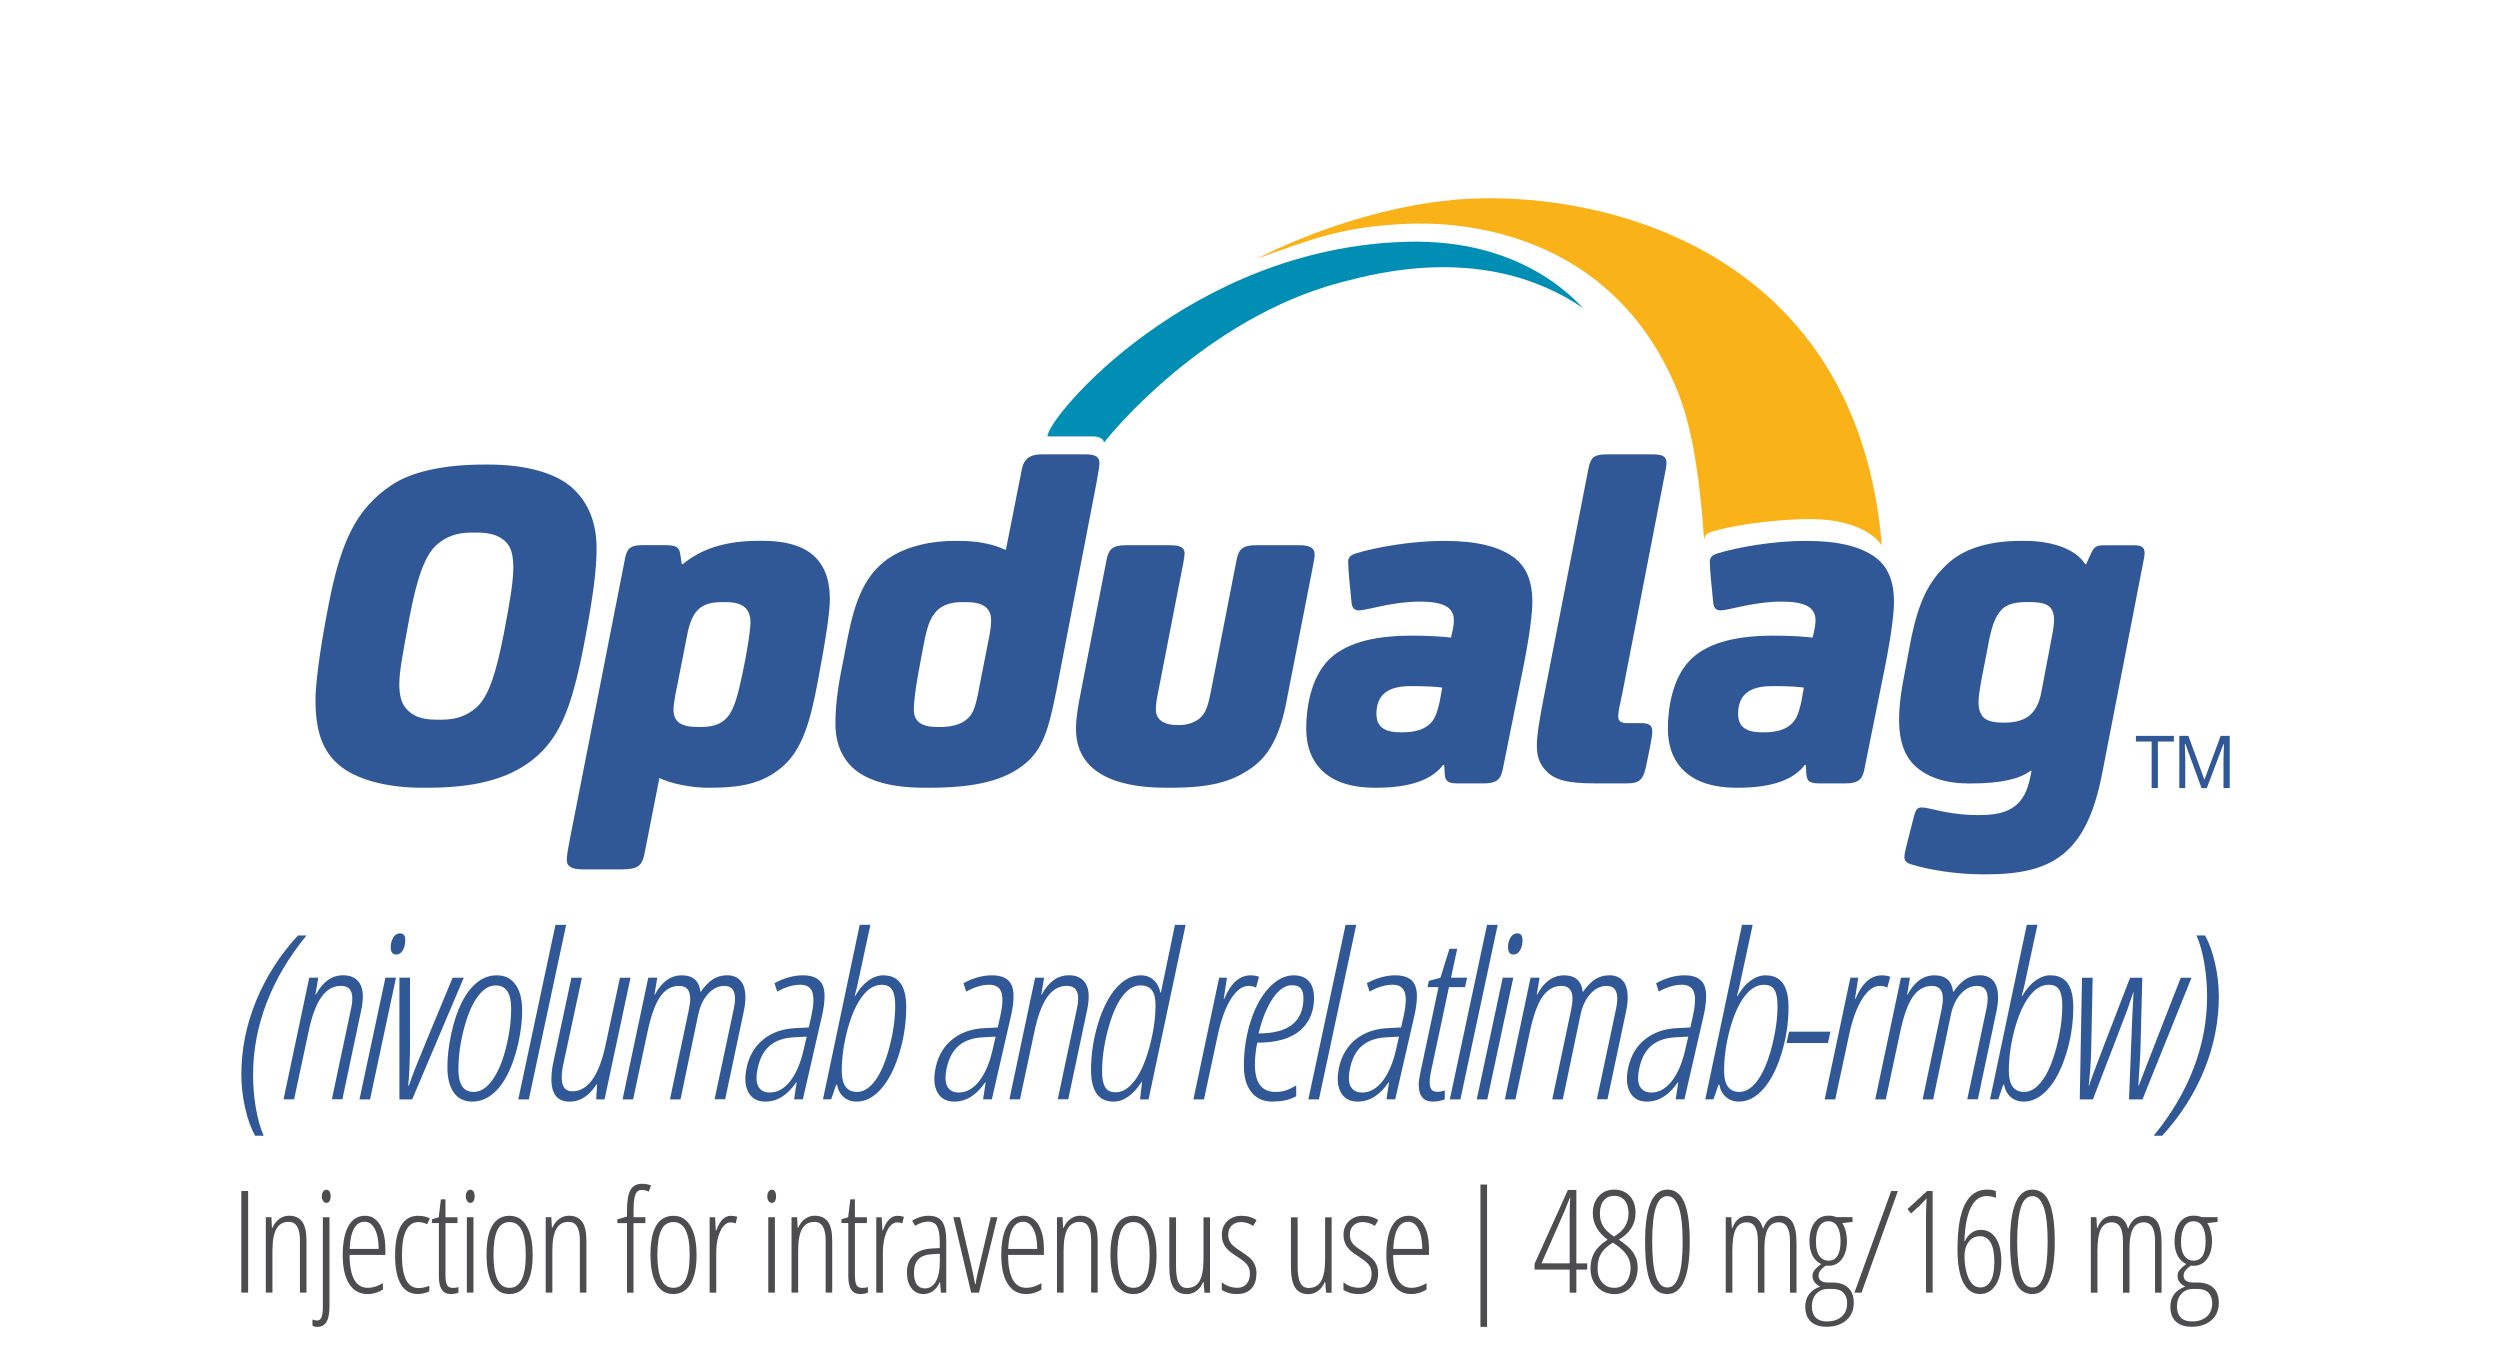 <svg width="174" height="94" viewBox="0 0 174 94" fill="none" xmlns="http://www.w3.org/2000/svg">
<g clip-path="url(#clip0_1111_210)">
<path d="M150.189 54.851H149.755V51.611H148.66V51.218H151.301V51.611H150.189V54.851ZM153.227 54.851L152.104 51.78H152.064L152.094 52.794V54.851H151.681V51.215H152.311L153.427 54.269L154.559 51.215H155.189V54.851H154.756V52.845L154.786 51.803H154.745L153.593 54.854H153.223H153.227V54.851Z" fill="#315896"/>
<path d="M36.674 53.17C35.047 54.286 32.877 54.827 29.721 54.827H29.348C26.772 54.827 24.67 54.184 23.585 53.237C22.399 52.223 21.958 50.802 21.958 48.705C21.958 47.758 22.195 45.526 22.873 42.077C23.721 37.714 24.772 35.444 27.213 33.787C28.603 32.84 30.84 32.333 33.725 32.333H33.996C36.573 32.333 38.641 32.907 39.793 33.922C40.946 34.937 41.522 36.391 41.522 38.15C41.522 39.672 41.285 41.532 40.641 44.884C39.759 49.45 38.878 51.651 36.674 53.173V53.17ZM35.725 39.503C35.725 38.792 35.623 38.217 35.318 37.845C34.878 37.304 34.2 37.068 33.217 37.068H32.81C31.793 37.068 31.081 37.338 30.437 37.879C29.521 38.657 28.979 40.45 28.504 42.952C28.03 45.489 27.792 46.74 27.792 47.62C27.792 48.364 27.928 48.905 28.233 49.277C28.674 49.818 29.318 50.089 30.335 50.089H30.742C31.759 50.089 32.471 49.818 33.115 49.277C34.064 48.465 34.539 46.707 35.047 44.204C35.556 41.566 35.725 40.382 35.725 39.503Z" fill="#315896"/>
<path d="M52.876 37.642H53.113C56.13 37.642 57.758 38.894 57.758 41.701C57.758 42.513 57.554 44.069 56.91 47.484C56.402 50.156 55.859 52.219 54.368 53.44C53.012 54.556 51.52 54.827 49.384 54.827H49.215C48.096 54.827 46.638 54.523 45.892 54.151L44.875 59.325C44.706 60.306 44.367 60.509 43.214 60.509H40.57C39.79 60.509 39.451 60.306 39.451 59.866C39.451 59.663 39.451 59.494 39.655 58.446L43.519 38.789C43.655 38.146 43.926 37.943 44.706 37.943H46.333C47.045 37.943 47.282 38.079 47.35 38.586L47.452 39.263H47.52C48.808 38.214 50.435 37.639 52.876 37.639V37.642ZM47.147 47.657C46.977 48.469 46.876 49.044 46.876 49.382C46.876 50.261 47.418 50.599 48.604 50.599H48.774C50.808 50.599 51.113 49.45 51.656 46.98C51.995 45.391 52.232 43.869 52.232 43.328C52.232 42.347 51.689 41.907 50.503 41.907H50.266C48.842 41.907 48.164 42.415 47.825 44.207L47.147 47.657Z" fill="#315896"/>
<path d="M70.013 38.251L71.132 32.603C71.268 31.96 71.674 31.622 72.488 31.622H75.573C76.285 31.622 76.522 31.825 76.522 32.231C76.522 32.434 76.454 32.84 76.319 33.584L73.539 47.995C72.963 50.938 72.522 52.257 71.2 53.271C69.945 54.218 68.183 54.827 64.653 54.827H64.348C61.569 54.827 60.179 54.151 59.433 53.508C58.653 52.832 58.145 51.783 58.145 50.396C58.145 49.754 58.178 48.705 58.483 47.048L58.992 44.41C59.501 41.772 60.179 40.284 61.365 39.235C62.416 38.288 64.247 37.646 66.45 37.646H66.755C68.078 37.646 69.162 37.883 69.942 38.255H70.013V38.251ZM68.861 44.241C69.064 43.159 68.996 42.719 68.759 42.415C68.454 42.042 67.979 41.907 67.2 41.907H66.928C66.216 41.907 65.606 42.11 65.233 42.482C64.725 42.989 64.521 43.632 64.284 44.883L63.911 46.879C63.742 47.826 63.606 48.739 63.606 49.416C63.606 50.194 64.115 50.599 65.233 50.599H65.437C66.081 50.599 66.759 50.464 67.166 50.16C67.572 49.855 67.81 49.551 68.047 48.401L68.861 44.241Z" fill="#315896"/>
<path d="M89.536 48.841C89.096 51.107 88.384 52.527 87.163 53.407C85.807 54.387 84.316 54.827 81.498 54.827H81.126C77.227 54.827 74.888 53.508 74.888 50.735C74.888 50.024 75.023 49.179 75.227 48.164L77.023 38.928C77.159 38.251 77.43 37.947 78.346 37.947H81.431C82.21 37.947 82.448 38.15 82.448 38.522C82.448 38.758 82.312 39.469 82.109 40.45L80.549 48.469C80.481 48.807 80.448 49.111 80.448 49.382C80.448 50.058 80.956 50.464 81.939 50.464H82.075C82.651 50.464 83.092 50.295 83.465 50.024C83.838 49.72 84.041 49.314 84.244 48.3L86.075 38.928C86.211 38.251 86.482 37.947 87.397 37.947H90.482C91.228 37.947 91.499 38.184 91.499 38.589C91.499 38.792 91.431 39.164 91.296 39.841L89.533 48.841H89.536Z" fill="#315896"/>
<path d="M100.445 53.237C99.699 54.218 98.275 54.827 95.763 54.827H95.662C92.543 54.827 90.912 53.271 90.912 50.701C90.912 49.145 91.285 47.184 92.404 46C93.489 44.85 95.387 44.241 98.238 44.241H98.442C99.323 44.241 100.509 44.309 100.984 44.376C101.12 43.869 101.188 43.429 101.188 43.226V43.159C101.188 42.279 100.476 41.873 98.848 41.873H98.747C97.899 41.873 96.713 42.043 95.865 42.246C95.526 42.313 94.848 42.482 94.577 42.482C94.272 42.482 94.102 42.313 94.068 41.941L93.899 40.216C93.865 39.777 93.831 39.371 93.831 39.134C93.831 38.83 93.933 38.66 94.34 38.525C95.729 38.086 98.306 37.646 100.445 37.646H100.547C102.818 37.646 104.347 38.052 105.364 38.796C106.178 39.405 106.652 40.352 106.652 41.907C106.652 42.55 106.517 43.937 106.042 46.338L104.584 53.579C104.449 54.255 104.144 54.526 103.262 54.526H101.499C100.787 54.526 100.584 54.391 100.55 53.85L100.516 53.241H100.445V53.237ZM100.377 47.856C99.903 47.789 99.157 47.755 98.513 47.755H98.14C96.513 47.755 95.801 48.431 95.801 49.683C95.801 50.495 96.241 50.968 97.462 50.968H97.631C98.411 50.968 99.021 50.799 99.428 50.461C99.835 50.123 100.004 49.717 100.208 48.803L100.377 47.856Z" fill="#315896"/>
<path d="M114.186 50.329C114.83 50.329 114.999 50.498 114.999 50.938C114.999 51.141 114.932 51.546 114.796 52.223L114.559 53.373C114.355 54.32 114.05 54.523 113.237 54.523H110.931C108.897 54.523 108.084 54.218 107.507 53.542C107.134 53.102 106.965 52.629 106.965 51.885C106.965 51.141 107.168 49.957 107.473 48.401L110.558 32.603C110.728 31.791 110.965 31.622 111.88 31.622H114.965C115.881 31.622 116.084 31.825 115.949 32.603L112.898 48.333C112.762 48.942 112.626 49.517 112.626 49.855C112.626 50.194 112.83 50.329 113.237 50.329H114.186Z" fill="#315896"/>
<path d="M125.617 53.237C124.871 54.218 123.447 54.827 120.935 54.827H120.834C117.715 54.827 116.084 53.271 116.084 50.701C116.084 49.145 116.457 47.184 117.576 46C118.66 44.85 120.559 44.241 123.41 44.241H123.613C124.495 44.241 125.681 44.309 126.156 44.376C126.292 43.869 126.359 43.429 126.359 43.226V43.159C126.359 42.279 125.647 41.873 124.02 41.873H123.919C123.071 41.873 121.884 42.043 121.037 42.246C120.698 42.313 120.02 42.482 119.749 42.482C119.444 42.482 119.274 42.313 119.24 41.941L119.071 40.216C119.037 39.777 119.003 39.371 119.003 39.134C119.003 38.83 119.105 38.66 119.511 38.525C120.901 38.086 123.478 37.646 125.617 37.646H125.719C127.99 37.646 129.519 38.052 130.533 38.796C131.346 39.405 131.821 40.352 131.821 41.907C131.821 42.55 131.685 43.937 131.211 46.338L129.753 53.579C129.617 54.255 129.312 54.526 128.431 54.526H126.668C125.956 54.526 125.753 54.391 125.719 53.85L125.685 53.241H125.617V53.237ZM125.549 47.856C125.075 47.789 124.329 47.755 123.685 47.755H123.312C121.684 47.755 120.973 48.431 120.973 49.683C120.973 50.495 121.413 50.968 122.634 50.968H122.803C123.583 50.968 124.193 50.799 124.6 50.461C125.007 50.123 125.176 49.717 125.38 48.803L125.549 47.856Z" fill="#315896"/>
<path d="M136.893 54.523C135.367 54.523 133.909 54.049 133.058 53.068C132.109 51.952 131.94 50.16 132.482 47.285L132.957 44.748C133.499 41.941 134.211 40.419 135.669 39.134C136.821 38.119 138.584 37.646 140.618 37.646H140.957C142.89 37.646 144.517 38.255 145.127 39.269H145.195L145.5 38.593C145.737 38.052 145.907 37.95 146.449 37.95H148.585C149.127 37.95 149.365 38.153 149.229 38.83L146.314 53.816C145.229 59.43 142.856 60.854 138.242 60.854H137.937C136.242 60.854 134.275 60.55 133.089 60.178C132.716 60.076 132.546 59.941 132.546 59.67C132.546 59.434 132.648 59.028 132.75 58.622L133.225 56.762C133.394 56.221 133.462 56.085 134.343 56.288C135.462 56.559 136.513 56.728 137.632 56.728H137.835C139.971 56.728 140.92 55.95 141.293 54.157L141.395 53.65H141.327C140.547 54.225 139.259 54.529 137.157 54.529H136.886L136.893 54.523ZM142.825 44.238C143.029 43.223 142.995 42.749 142.791 42.411C142.622 42.073 142.113 41.904 141.334 41.904H141.062C140.283 41.904 139.74 42.039 139.367 42.377C138.791 42.952 138.588 43.697 138.283 45.388L137.977 46.943C137.808 47.823 137.706 48.431 137.706 48.905C137.706 49.277 137.774 49.514 137.91 49.751C138.113 50.123 138.622 50.292 139.367 50.292H139.605C140.317 50.292 140.927 50.089 141.266 49.784C141.673 49.446 141.944 48.905 142.079 48.161L142.825 44.238Z" fill="#315896"/>
<path d="M118.61 37.626C118.63 37.321 118.712 37.152 119.118 37.017C120.508 36.577 122.966 36.236 125.224 36.137C129.492 35.948 130.774 37.636 130.977 37.981C129.306 17.593 111.958 13.379 102.368 13.829C95.401 14.157 88.98 17.221 87.485 18.002C91.282 16.663 93.371 15.757 98.032 15.574C100.524 15.476 111.28 15.496 116.301 26.177C117.376 28.463 118.145 31.152 118.613 37.626H118.61Z" fill="#FAB219"/>
<path d="M97.913 16.829C82.858 17.224 72.925 29.011 72.901 30.374H76.007C76.546 30.374 76.81 30.543 76.837 30.814C77.231 30.259 83.855 22.152 93.31 19.656C95.968 18.956 103.568 16.934 110.196 21.452C109.382 20.63 105.734 16.619 97.913 16.825V16.829Z" fill="#008EB4"/>
<path d="M16.795 74.809C16.795 73.06 17.134 71.352 17.815 69.681C18.497 68.011 19.47 66.485 20.738 65.109H21.331C20.107 66.604 19.178 68.166 18.554 69.803C17.927 71.44 17.615 73.108 17.615 74.809C17.615 75.57 17.676 76.327 17.802 77.085C17.927 77.843 18.11 78.495 18.351 79.046H17.758C17.47 78.543 17.239 77.9 17.063 77.119C16.887 76.337 16.798 75.57 16.798 74.809H16.795Z" fill="#315896"/>
<path d="M23.097 76.517L24.443 70.155C24.494 69.945 24.521 69.729 24.521 69.499C24.521 68.91 24.26 68.616 23.738 68.616C23.189 68.616 22.731 68.88 22.362 69.404C21.992 69.928 21.691 70.75 21.463 71.863L20.47 76.513H19.734L21.524 68.044H22.151L21.955 69.221H21.985C22.47 68.325 23.101 67.879 23.877 67.879C24.314 67.879 24.653 68.004 24.894 68.257C25.135 68.511 25.253 68.873 25.253 69.347C25.253 69.637 25.216 69.952 25.145 70.29L23.83 76.51H23.094V76.517H23.097Z" fill="#315896"/>
<path d="M25.755 76.517H25.02L26.826 68.048H27.562L25.755 76.517ZM27.196 65.934C27.196 65.67 27.257 65.44 27.376 65.247C27.494 65.055 27.65 64.96 27.837 64.96C28.081 64.96 28.206 65.112 28.206 65.413C28.206 65.714 28.149 65.954 28.033 66.147C27.918 66.34 27.769 66.435 27.579 66.435C27.325 66.435 27.196 66.269 27.196 65.934Z" fill="#315896"/>
<path d="M27.799 76.517V68.048H28.535V73.192C28.535 73.388 28.524 73.757 28.501 74.298C28.477 74.839 28.446 75.255 28.409 75.559H28.456C28.565 75.238 28.701 74.87 28.857 74.46C29.012 74.051 29.894 71.913 31.501 68.051H32.277L28.687 76.52H27.799V76.517Z" fill="#315896"/>
<path d="M32.868 76.672C32.308 76.672 31.881 76.463 31.586 76.047C31.288 75.631 31.139 75.039 31.139 74.274C31.139 73.51 31.234 72.742 31.42 71.893C31.607 71.044 31.854 70.327 32.156 69.736C32.457 69.144 32.813 68.687 33.22 68.366C33.627 68.044 34.081 67.882 34.583 67.882C35.136 67.882 35.566 68.095 35.878 68.525C36.19 68.954 36.343 69.56 36.343 70.341C36.343 71.065 36.248 71.839 36.058 72.671C35.868 73.5 35.617 74.213 35.312 74.809C35.003 75.404 34.644 75.864 34.234 76.185C33.82 76.507 33.369 76.669 32.874 76.669H32.868V76.672ZM31.905 74.423C31.905 75.475 32.257 75.999 32.962 75.999C33.427 75.999 33.854 75.735 34.244 75.208C34.634 74.68 34.956 73.936 35.203 72.972C35.451 72.008 35.576 71.082 35.576 70.185C35.576 69.12 35.214 68.586 34.488 68.586C34.051 68.586 33.641 68.839 33.258 69.35C32.874 69.861 32.552 70.605 32.295 71.582C32.037 72.56 31.908 73.507 31.908 74.423H31.905Z" fill="#315896"/>
<path d="M36.807 76.517H36.071L38.661 64.371H39.404L36.807 76.517Z" fill="#315896"/>
<path d="M40.502 68.048L39.235 73.939C39.14 74.345 39.096 74.697 39.096 74.995C39.096 75.634 39.34 75.955 39.831 75.955C40.919 75.955 41.696 74.87 42.154 72.702L43.147 68.051H43.883L42.076 76.52H41.496L41.557 75.465H41.526C41.001 76.27 40.377 76.676 39.658 76.676C38.804 76.676 38.377 76.162 38.377 75.13C38.377 74.721 38.428 74.288 38.533 73.835L39.77 68.051H40.506L40.502 68.048Z" fill="#315896"/>
<path d="M49.733 76.517L51.079 70.172C51.13 69.928 51.157 69.708 51.157 69.516C51.157 68.917 50.913 68.619 50.421 68.619C49.994 68.619 49.614 68.805 49.279 69.177C48.943 69.549 48.716 70.04 48.59 70.649L47.363 76.517H46.628L47.943 70.28C48.004 69.979 48.038 69.722 48.038 69.516C48.038 68.917 47.78 68.619 47.265 68.619C46.75 68.619 46.299 68.87 45.95 69.37C45.6 69.871 45.302 70.703 45.058 71.866L44.065 76.517H43.329L45.119 68.048H45.746L45.55 69.225H45.58C46.055 68.329 46.682 67.882 47.458 67.882C47.838 67.882 48.136 67.977 48.353 68.163C48.57 68.349 48.702 68.646 48.757 69.052C49.021 68.663 49.303 68.369 49.594 68.173C49.886 67.977 50.228 67.879 50.618 67.879C51.008 67.879 51.33 68.011 51.55 68.268C51.77 68.528 51.879 68.914 51.879 69.431C51.879 69.729 51.842 70.043 51.77 70.375L50.472 76.51H49.736V76.517H49.733Z" fill="#315896"/>
<path d="M61.5 67.885C62.547 67.885 63.073 68.623 63.073 70.094C63.073 71.193 62.91 72.272 62.581 73.338C62.253 74.403 61.829 75.225 61.31 75.803C60.791 76.385 60.225 76.672 59.615 76.672C59.259 76.672 58.961 76.564 58.717 76.351C58.473 76.138 58.317 75.85 58.256 75.492H58.201L57.849 76.513H57.279L59.835 64.368H60.578L59.646 68.701L59.483 69.333H59.513C59.785 68.859 60.093 68.498 60.435 68.251C60.778 68.004 61.134 67.879 61.5 67.879V67.885ZM61.358 68.542C60.866 68.542 60.415 68.812 60.005 69.357C59.595 69.901 59.256 70.666 58.988 71.65C58.724 72.637 58.588 73.601 58.588 74.548C58.588 75.495 58.94 75.999 59.646 75.999C60.103 75.999 60.53 75.729 60.924 75.191C61.317 74.653 61.646 73.872 61.91 72.854C62.175 71.836 62.307 70.875 62.307 69.976C62.307 69.502 62.239 69.144 62.1 68.903C61.961 68.66 61.717 68.542 61.361 68.542H61.358Z" fill="#315896"/>
<path d="M73.617 76.517L74.963 70.155C75.014 69.945 75.041 69.729 75.041 69.499C75.041 68.91 74.78 68.616 74.258 68.616C73.708 68.616 73.251 68.88 72.881 69.404C72.512 69.928 72.21 70.75 71.983 71.863L70.99 76.513H70.254L72.044 68.044H72.671L72.474 69.221H72.505C72.99 68.325 73.62 67.879 74.397 67.879C74.834 67.879 75.173 68.004 75.414 68.257C75.654 68.511 75.773 68.873 75.773 69.347C75.773 69.637 75.736 69.952 75.665 70.29L74.349 76.51H73.614V76.517H73.617Z" fill="#315896"/>
<path d="M77.502 76.672C76.458 76.672 75.936 75.938 75.936 74.47C75.936 73.381 76.098 72.306 76.424 71.24C76.749 70.175 77.173 69.347 77.692 68.761C78.21 68.176 78.776 67.882 79.393 67.882C79.753 67.882 80.055 67.99 80.295 68.21C80.539 68.43 80.692 68.714 80.753 69.069H80.8L81.777 64.371H82.519L79.939 76.517H79.346L79.488 75.299H79.458C78.865 76.216 78.21 76.672 77.502 76.672ZM77.651 76.023C78.119 76.023 78.559 75.756 78.966 75.221C79.373 74.687 79.719 73.909 80 72.881C80.282 71.853 80.424 70.868 80.424 69.928C80.424 69.485 80.339 69.15 80.173 68.924C80.007 68.697 79.739 68.585 79.366 68.585C78.909 68.585 78.481 68.849 78.092 69.377C77.702 69.904 77.373 70.679 77.105 71.7C76.837 72.722 76.705 73.679 76.705 74.579C76.705 75.052 76.773 75.411 76.912 75.657C77.051 75.901 77.295 76.023 77.651 76.023Z" fill="#315896"/>
<path d="M87.055 67.885C87.258 67.885 87.448 67.916 87.625 67.98L87.421 68.738C87.265 68.66 87.092 68.619 86.906 68.619C86.462 68.619 86.052 68.924 85.668 69.533C85.289 70.141 84.984 70.973 84.76 72.029L83.797 76.517H83.061L84.852 68.048H85.397L85.17 69.529H85.201C85.658 68.43 86.275 67.882 87.048 67.882H87.055V67.885Z" fill="#315896"/>
<path d="M88.561 76.672C87.934 76.672 87.449 76.456 87.1 76.019C86.751 75.583 86.574 74.978 86.574 74.197C86.574 73.084 86.734 72.039 87.049 71.065C87.364 70.087 87.791 69.316 88.33 68.741C88.869 68.17 89.439 67.882 90.032 67.882C90.486 67.882 90.836 68.014 91.083 68.278C91.331 68.542 91.456 68.937 91.456 69.468C91.456 70.108 91.3 70.669 90.992 71.146C90.68 71.623 90.239 71.981 89.663 72.215C89.086 72.448 88.398 72.566 87.601 72.566H87.507C87.398 73.08 87.344 73.598 87.344 74.119C87.344 75.374 87.825 75.999 88.785 75.999C89.029 75.999 89.259 75.965 89.476 75.898C89.693 75.83 89.937 75.715 90.215 75.553V76.3C89.778 76.544 89.225 76.669 88.564 76.669H88.561V76.672ZM89.907 68.572C89.442 68.572 89.001 68.88 88.585 69.492C88.168 70.108 87.839 70.919 87.598 71.927C89.68 71.927 90.72 71.102 90.72 69.455C90.72 69.177 90.663 68.964 90.544 68.805C90.425 68.65 90.215 68.572 89.907 68.572Z" fill="#315896"/>
<path d="M91.797 76.517H91.061L93.652 64.371H94.394L91.797 76.517Z" fill="#315896"/>
<path d="M100.557 75.891V76.517C100.265 76.621 99.991 76.672 99.737 76.672C99.075 76.672 98.743 76.28 98.743 75.495C98.743 75.299 98.777 75.039 98.845 74.714L100.12 68.704H99.353L99.448 68.268L100.255 68.048L100.882 66.035H101.421L100.991 68.048H102.11L101.967 68.704H100.848L99.614 74.504C99.54 74.836 99.506 75.113 99.506 75.333C99.506 75.566 99.55 75.735 99.635 75.837C99.719 75.938 99.859 75.989 100.045 75.989C100.208 75.989 100.377 75.959 100.56 75.894H100.557V75.891Z" fill="#315896"/>
<path d="M101.643 76.517H100.907L103.497 64.371H104.24L101.643 76.517Z" fill="#315896"/>
<path d="M103.517 76.517H102.781L104.588 68.048H105.324L103.517 76.517ZM104.958 65.934C104.958 65.67 105.019 65.44 105.137 65.247C105.256 65.055 105.412 64.96 105.598 64.96C105.843 64.96 105.968 65.112 105.968 65.413C105.968 65.714 105.91 65.954 105.795 66.147C105.68 66.34 105.531 66.435 105.341 66.435C105.087 66.435 104.958 66.269 104.958 65.934Z" fill="#315896"/>
<path d="M111.141 76.517L112.487 70.172C112.538 69.928 112.565 69.708 112.565 69.516C112.565 68.917 112.321 68.619 111.829 68.619C111.402 68.619 111.023 68.805 110.687 69.177C110.351 69.549 110.124 70.04 109.999 70.649L108.772 76.517H108.036L109.351 70.28C109.412 69.979 109.446 69.722 109.446 69.516C109.446 68.917 109.189 68.619 108.673 68.619C108.158 68.619 107.707 68.87 107.358 69.37C107.009 69.871 106.71 70.703 106.466 71.866L105.473 76.517H104.737L106.527 68.048H107.154L106.958 69.225H106.988C107.463 68.329 108.09 67.882 108.866 67.882C109.246 67.882 109.544 67.977 109.761 68.163C109.978 68.349 110.111 68.646 110.165 69.052C110.429 68.663 110.711 68.369 111.002 68.173C111.294 67.977 111.636 67.879 112.026 67.879C112.416 67.879 112.738 68.011 112.958 68.268C113.179 68.525 113.287 68.914 113.287 69.431C113.287 69.729 113.25 70.043 113.179 70.375L111.88 76.51H111.145V76.517H111.141Z" fill="#315896"/>
<path d="M122.908 67.885C123.956 67.885 124.481 68.623 124.481 70.094C124.481 71.193 124.318 72.272 123.99 73.338C123.661 74.403 123.237 75.225 122.718 75.803C122.2 76.385 121.634 76.672 121.023 76.672C120.667 76.672 120.369 76.564 120.125 76.351C119.881 76.138 119.725 75.85 119.664 75.492H119.61L119.257 76.513H118.688L121.244 64.368H121.986L121.054 68.701L120.891 69.333H120.922C121.193 68.859 121.501 68.498 121.844 68.251C122.186 68.004 122.542 67.879 122.908 67.879V67.885ZM122.766 68.542C122.274 68.542 121.823 68.812 121.413 69.357C121.003 69.901 120.664 70.666 120.396 71.65C120.132 72.637 119.996 73.601 119.996 74.548C119.996 75.495 120.349 75.999 121.054 75.999C121.511 75.999 121.939 75.729 122.332 75.191C122.725 74.653 123.054 73.872 123.318 72.854C123.583 71.836 123.715 70.875 123.715 69.976C123.715 69.502 123.647 69.144 123.508 68.903C123.369 68.66 123.125 68.542 122.769 68.542H122.766Z" fill="#315896"/>
<path d="M124.339 72.597L124.519 71.802H127.397L127.224 72.597H124.336H124.339Z" fill="#315896"/>
<path d="M130.991 67.885C131.194 67.885 131.384 67.916 131.56 67.98L131.357 68.738C131.201 68.66 131.028 68.619 130.841 68.619C130.397 68.619 129.987 68.924 129.604 69.533C129.224 70.141 128.919 70.973 128.696 72.029L127.733 76.517H126.997L128.787 68.048H129.333L129.106 69.529H129.136C129.594 68.43 130.211 67.882 130.984 67.882H130.991V67.885Z" fill="#315896"/>
<path d="M136.92 76.517L138.265 70.172C138.316 69.928 138.343 69.708 138.343 69.516C138.343 68.917 138.099 68.619 137.608 68.619C137.181 68.619 136.801 68.805 136.465 69.177C136.13 69.549 135.902 70.04 135.777 70.649L134.55 76.517H133.814L135.13 70.28C135.191 69.979 135.224 69.722 135.224 69.516C135.224 68.917 134.967 68.619 134.452 68.619C133.936 68.619 133.485 68.87 133.136 69.37C132.787 69.871 132.489 70.703 132.245 71.866L131.251 76.517H130.516L132.306 68.048H132.933L132.736 69.225H132.767C133.241 68.329 133.868 67.882 134.645 67.882C135.024 67.882 135.323 67.977 135.54 68.163C135.757 68.349 135.889 68.646 135.943 69.052C136.208 68.663 136.489 68.369 136.781 68.173C137.072 67.977 137.414 67.879 137.804 67.879C138.194 67.879 138.516 68.011 138.737 68.268C138.957 68.525 139.065 68.914 139.065 69.431C139.065 69.729 139.028 70.043 138.957 70.375L137.659 76.51H136.923V76.517H136.92Z" fill="#315896"/>
<path d="M142.728 67.885C143.775 67.885 144.301 68.623 144.301 70.094C144.301 71.193 144.138 72.272 143.809 73.338C143.48 74.403 143.056 75.225 142.538 75.803C142.019 76.385 141.453 76.672 140.843 76.672C140.487 76.672 140.188 76.564 139.944 76.351C139.7 76.138 139.544 75.85 139.483 75.492H139.429L139.076 76.513H138.507L141.063 64.368H141.805L140.873 68.701L140.71 69.333H140.741C141.012 68.859 141.321 68.498 141.663 68.251C142.005 68.004 142.361 67.879 142.728 67.879V67.885ZM142.585 68.542C142.094 68.542 141.643 68.812 141.232 69.357C140.819 69.901 140.483 70.666 140.215 71.65C139.951 72.637 139.815 73.601 139.815 74.548C139.815 75.495 140.168 75.999 140.873 75.999C141.331 75.999 141.758 75.729 142.151 75.191C142.544 74.653 142.873 73.872 143.138 72.854C143.402 71.836 143.534 70.875 143.534 69.976C143.534 69.502 143.467 69.144 143.328 68.903C143.189 68.66 142.944 68.542 142.589 68.542H142.585Z" fill="#315896"/>
<path d="M148.178 76.517L148.406 70.781L148.5 69.001C148.29 69.617 148.151 70.026 148.077 70.236C148.002 70.446 147.202 72.539 145.666 76.52H144.751L144.907 68.051H145.649L145.548 72.982C145.527 73.899 145.47 74.758 145.375 75.559H145.405C145.446 75.414 145.551 75.113 145.714 74.663C145.876 74.21 146.724 72.008 148.253 68.051H149.104L148.978 72.982C148.961 73.449 148.924 74.132 148.86 75.028L148.829 75.559H148.86L149.331 74.335L151.779 68.051H152.528L149.117 76.52H148.172H148.178V76.517Z" fill="#315896"/>
<path d="M154.433 69.336C154.433 71.068 154.098 72.769 153.427 74.433C152.755 76.097 151.779 77.636 150.491 79.046H149.897C151.121 77.552 152.05 75.989 152.674 74.352C153.301 72.715 153.613 71.044 153.613 69.336C153.613 68.572 153.549 67.808 153.42 67.047C153.291 66.286 153.111 65.636 152.877 65.109H153.471C153.759 65.62 153.989 66.262 154.166 67.037C154.342 67.811 154.43 68.579 154.43 69.34H154.433V69.336Z" fill="#315896"/>
<path d="M55.269 76.517L55.449 75.329H55.418C54.808 76.226 54.089 76.672 53.265 76.672C52.713 76.672 52.319 76.452 52.082 76.013C51.845 75.573 51.814 74.985 51.98 74.244C52.167 73.439 52.553 72.8 53.147 72.326C53.74 71.856 54.479 71.599 55.364 71.558L56.289 71.511L56.449 70.808C56.628 70.016 56.662 69.441 56.547 69.079C56.432 68.718 56.144 68.538 55.686 68.538C55.201 68.538 54.669 68.697 54.093 69.015L53.906 68.43C54.577 68.065 55.238 67.882 55.886 67.882C56.584 67.882 57.038 68.102 57.245 68.542C57.452 68.981 57.438 69.715 57.201 70.747L55.879 76.513H55.269V76.517ZM53.57 76.04C54.103 76.04 54.574 75.779 54.991 75.255C55.404 74.731 55.723 73.994 55.94 73.033L56.144 72.15L55.248 72.198C54.557 72.235 54.008 72.424 53.598 72.763C53.187 73.104 52.909 73.601 52.757 74.257C52.614 74.87 52.621 75.323 52.774 75.607C52.926 75.894 53.191 76.036 53.567 76.036H53.57V76.04Z" fill="#315896"/>
<path d="M68.422 76.517L68.602 75.329H68.571C67.961 76.226 67.242 76.672 66.419 76.672C65.866 76.672 65.473 76.452 65.236 76.013C64.998 75.573 64.968 74.985 65.134 74.244C65.32 73.439 65.707 72.8 66.3 72.326C66.893 71.856 67.632 71.599 68.517 71.558L69.443 71.511L69.602 70.808C69.782 70.016 69.816 69.441 69.7 69.079C69.585 68.718 69.297 68.538 68.839 68.538C68.354 68.538 67.822 68.697 67.246 69.015L67.059 68.43C67.731 68.065 68.392 67.882 69.039 67.882C69.738 67.882 70.192 68.102 70.399 68.542C70.605 68.981 70.592 69.715 70.355 70.747L69.032 76.513H68.422V76.517ZM66.724 76.04C67.256 76.04 67.727 75.779 68.144 75.255C68.558 74.731 68.876 73.994 69.093 73.033L69.297 72.15L68.402 72.198C67.71 72.235 67.161 72.424 66.751 72.763C66.341 73.104 66.063 73.601 65.91 74.257C65.768 74.87 65.775 75.323 65.927 75.607C66.08 75.894 66.344 76.036 66.72 76.036L66.724 76.04Z" fill="#315896"/>
<path d="M96.496 76.517L96.676 75.329H96.646C96.035 76.226 95.317 76.672 94.493 76.672C93.94 76.672 93.547 76.452 93.31 76.013C93.072 75.573 93.042 74.985 93.208 74.244C93.394 73.439 93.781 72.8 94.374 72.326C94.968 71.856 95.707 71.599 96.591 71.558L97.517 71.511L97.676 70.808C97.856 70.016 97.89 69.441 97.775 69.079C97.659 68.718 97.371 68.538 96.913 68.538C96.429 68.538 95.896 68.697 95.32 69.015L95.134 68.43C95.805 68.065 96.466 67.882 97.113 67.882C97.812 67.882 98.266 68.102 98.473 68.542C98.68 68.981 98.666 69.715 98.429 70.747L97.107 76.513H96.496V76.517ZM94.798 76.04C95.33 76.04 95.801 75.779 96.218 75.255C96.632 74.731 96.951 73.994 97.168 73.033L97.371 72.15L96.476 72.198C95.784 72.235 95.235 72.424 94.825 72.763C94.415 73.104 94.137 73.601 93.984 74.257C93.842 74.87 93.849 75.323 94.001 75.607C94.154 75.894 94.418 76.036 94.795 76.036L94.798 76.04Z" fill="#315896"/>
<path d="M116.627 76.517L116.807 75.329H116.776C116.166 76.226 115.448 76.672 114.624 76.672C114.071 76.672 113.678 76.452 113.441 76.013C113.203 75.573 113.173 74.985 113.339 74.244C113.525 73.439 113.912 72.8 114.505 72.326C115.098 71.856 115.837 71.599 116.722 71.558L117.648 71.511L117.807 70.808C117.987 70.016 118.021 69.441 117.905 69.079C117.79 68.718 117.502 68.538 117.044 68.538C116.559 68.538 116.027 68.697 115.451 69.015L115.264 68.43C115.936 68.065 116.597 67.882 117.244 67.882C117.943 67.882 118.397 68.102 118.604 68.542C118.81 68.981 118.797 69.715 118.56 70.747L117.237 76.513H116.627V76.517ZM114.929 76.04C115.461 76.04 115.932 75.779 116.349 75.255C116.763 74.731 117.082 73.994 117.299 73.033L117.502 72.15L116.607 72.198C115.915 72.235 115.366 72.424 114.956 72.763C114.546 73.104 114.268 73.601 114.115 74.257C113.973 74.87 113.98 75.323 114.132 75.607C114.285 75.894 114.549 76.036 114.925 76.036H114.929V76.04Z" fill="#315896"/>
<path d="M16.795 89.967V82.895H17.27V89.967H16.795Z" fill="#4D4D4F"/>
<path d="M20.877 89.967V86.349C20.877 85.479 20.619 85.043 20.1 85.043C19.707 85.043 19.419 85.205 19.236 85.53C19.053 85.855 18.961 86.372 18.961 87.082V89.964H18.5V84.715H18.89L18.927 85.445H18.971C19.08 85.182 19.239 84.975 19.446 84.83C19.653 84.684 19.873 84.614 20.11 84.614C20.517 84.614 20.822 84.749 21.026 85.023C21.229 85.297 21.331 85.733 21.331 86.335V89.964H20.877V89.967Z" fill="#4D4D4F"/>
<path d="M22.073 92.349C21.938 92.349 21.829 92.321 21.748 92.267V91.831C21.85 91.882 21.951 91.909 22.053 91.909C22.206 91.909 22.314 91.834 22.375 91.689C22.436 91.543 22.47 91.317 22.47 91.009V84.722H22.931V90.942C22.931 91.422 22.86 91.777 22.721 92.007C22.582 92.237 22.365 92.352 22.07 92.352H22.073V92.349ZM22.402 83.264C22.402 83.119 22.433 83.007 22.494 82.926C22.555 82.845 22.63 82.804 22.724 82.804C22.812 82.804 22.88 82.845 22.935 82.926C22.985 83.007 23.013 83.119 23.013 83.264C23.013 83.409 22.985 83.514 22.935 83.596C22.884 83.677 22.812 83.721 22.724 83.721C22.63 83.721 22.555 83.68 22.494 83.596C22.433 83.514 22.402 83.403 22.402 83.264Z" fill="#4D4D4F"/>
<path d="M25.582 90.066C25.026 90.066 24.599 89.829 24.301 89.355C24.003 88.882 23.854 88.226 23.854 87.38C23.854 86.484 23.986 85.801 24.253 85.327C24.521 84.854 24.904 84.617 25.406 84.617C25.843 84.617 26.186 84.823 26.44 85.239C26.691 85.655 26.82 86.213 26.82 86.917V87.343H24.328C24.335 88.107 24.443 88.679 24.654 89.061C24.864 89.443 25.182 89.633 25.61 89.633C25.938 89.633 26.288 89.524 26.65 89.308V89.754C26.315 89.964 25.959 90.069 25.589 90.069H25.582V90.066ZM25.376 85.036C24.742 85.036 24.392 85.665 24.335 86.927H26.355C26.355 86.349 26.267 85.889 26.091 85.547C25.915 85.205 25.677 85.033 25.376 85.033V85.036Z" fill="#4D4D4F"/>
<path d="M29.088 90.066C28.562 90.066 28.166 89.839 27.898 89.382C27.63 88.926 27.498 88.256 27.498 87.373C27.498 86.491 27.634 85.794 27.901 85.324C28.173 84.854 28.569 84.62 29.098 84.62C29.424 84.62 29.695 84.681 29.912 84.799L29.732 85.205C29.515 85.104 29.315 85.056 29.136 85.056C28.363 85.056 27.976 85.824 27.976 87.363C27.976 88.902 28.363 89.65 29.136 89.65C29.366 89.65 29.613 89.599 29.881 89.494V89.879C29.776 89.937 29.644 89.981 29.488 90.015C29.332 90.049 29.2 90.062 29.085 90.062L29.088 90.066Z" fill="#4D4D4F"/>
<path d="M31.529 89.639C31.671 89.639 31.797 89.619 31.909 89.582V89.967C31.766 90.032 31.583 90.065 31.36 90.065C30.817 90.065 30.546 89.66 30.546 88.851V85.127H30.071V84.857L30.536 84.722L30.685 83.474H31.004V84.722H31.837V85.127H31.004V88.723C31.004 89.078 31.044 89.318 31.119 89.447C31.197 89.575 31.332 89.639 31.526 89.639H31.529Z" fill="#4D4D4F"/>
<path d="M32.424 83.264C32.424 83.119 32.454 83.007 32.515 82.926C32.576 82.845 32.651 82.804 32.746 82.804C32.834 82.804 32.902 82.845 32.956 82.926C33.007 83.007 33.034 83.119 33.034 83.264C33.034 83.409 33.007 83.514 32.956 83.596C32.905 83.677 32.834 83.721 32.746 83.721C32.651 83.721 32.576 83.68 32.515 83.596C32.454 83.514 32.424 83.403 32.424 83.264ZM32.953 89.967H32.492V84.718H32.953V89.967Z" fill="#4D4D4F"/>
<path d="M37.075 87.333C37.075 88.215 36.936 88.892 36.654 89.362C36.373 89.832 35.973 90.066 35.454 90.066C34.935 90.066 34.546 89.832 34.275 89.362C34 88.892 33.864 88.215 33.864 87.333C33.864 85.523 34.4 84.62 35.475 84.62C35.98 84.62 36.373 84.857 36.651 85.331C36.932 85.804 37.071 86.47 37.071 87.333H37.075ZM34.346 87.333C34.346 88.09 34.437 88.662 34.617 89.051C34.797 89.436 35.081 89.633 35.464 89.633C36.217 89.633 36.593 88.868 36.593 87.336C36.593 85.804 36.217 85.056 35.464 85.056C35.071 85.056 34.786 85.246 34.61 85.628C34.434 86.007 34.346 86.579 34.346 87.336V87.333Z" fill="#4D4D4F"/>
<path d="M40.359 89.967V86.349C40.359 85.479 40.101 85.043 39.583 85.043C39.189 85.043 38.901 85.205 38.718 85.53C38.535 85.855 38.444 86.372 38.444 87.082V89.964H37.982V84.715H38.372L38.41 85.445H38.454C38.562 85.182 38.721 84.975 38.928 84.83C39.135 84.684 39.355 84.614 39.593 84.614C39.999 84.614 40.305 84.749 40.508 85.023C40.712 85.297 40.813 85.733 40.813 86.335V89.964H40.359V89.967Z" fill="#4D4D4F"/>
<path d="M44.916 85.128H44.092V89.971H43.638V85.128H42.97V84.867L43.638 84.668V84.272C43.638 83.606 43.715 83.125 43.875 82.831C44.034 82.537 44.309 82.391 44.699 82.391C44.926 82.391 45.129 82.432 45.316 82.513L45.156 82.939C44.983 82.858 44.831 82.818 44.692 82.818C44.533 82.818 44.414 82.865 44.333 82.956C44.251 83.051 44.194 83.2 44.153 83.409C44.116 83.619 44.095 83.91 44.095 84.279V84.718H44.919V85.124H44.916V85.128Z" fill="#4D4D4F"/>
<path d="M48.482 87.333C48.482 88.215 48.343 88.892 48.062 89.362C47.78 89.832 47.38 90.066 46.861 90.066C46.343 90.066 45.953 89.832 45.682 89.362C45.407 88.892 45.272 88.215 45.272 87.333C45.272 85.523 45.807 84.62 46.882 84.62C47.387 84.62 47.78 84.857 48.058 85.331C48.34 85.804 48.478 86.47 48.478 87.333H48.482ZM45.753 87.333C45.753 88.09 45.844 88.662 46.024 89.051C46.204 89.436 46.489 89.633 46.872 89.633C47.624 89.633 48.001 88.868 48.001 87.336C48.001 85.804 47.624 85.056 46.872 85.056C46.478 85.056 46.194 85.246 46.017 85.628C45.841 86.007 45.753 86.579 45.753 87.336V87.333Z" fill="#4D4D4F"/>
<path d="M50.852 84.62C51.018 84.62 51.17 84.644 51.313 84.688L51.201 85.148C51.086 85.1 50.964 85.077 50.842 85.077C50.662 85.077 50.499 85.168 50.343 85.351C50.191 85.533 50.069 85.787 49.98 86.112C49.892 86.436 49.852 86.798 49.852 87.191V89.971H49.391V84.722H49.77L49.818 85.642H49.852C50.096 84.962 50.431 84.62 50.852 84.62Z" fill="#4D4D4F"/>
<path d="M53.404 83.264C53.404 83.119 53.435 83.007 53.496 82.926C53.557 82.845 53.631 82.804 53.726 82.804C53.815 82.804 53.882 82.845 53.937 82.926C53.987 83.007 54.014 83.119 54.014 83.264C54.014 83.409 53.987 83.514 53.937 83.596C53.886 83.677 53.815 83.721 53.726 83.721C53.631 83.721 53.557 83.68 53.496 83.596C53.435 83.514 53.404 83.403 53.404 83.264ZM53.933 89.967H53.472V84.718H53.933V89.967Z" fill="#4D4D4F"/>
<path d="M57.466 89.967V86.349C57.466 85.479 57.209 85.043 56.69 85.043C56.297 85.043 56.009 85.205 55.825 85.53C55.642 85.855 55.551 86.372 55.551 87.082V89.964H55.09V84.715H55.48L55.517 85.445H55.561C55.67 85.182 55.829 84.975 56.036 84.83C56.242 84.684 56.463 84.614 56.7 84.614C57.107 84.614 57.412 84.749 57.615 85.023C57.819 85.297 57.921 85.733 57.921 86.335V89.964H57.466V89.967Z" fill="#4D4D4F"/>
<path d="M60.026 89.639C60.169 89.639 60.294 89.619 60.406 89.582V89.967C60.263 90.032 60.08 90.065 59.857 90.065C59.314 90.065 59.043 89.66 59.043 88.851V85.127H58.568V84.857L59.033 84.722L59.182 83.474H59.501V84.722H60.335V85.127H59.501V88.723C59.501 89.078 59.541 89.318 59.616 89.447C59.694 89.575 59.83 89.639 60.023 89.639H60.026Z" fill="#4D4D4F"/>
<path d="M62.449 84.62C62.615 84.62 62.768 84.644 62.91 84.688L62.799 85.148C62.683 85.1 62.561 85.077 62.439 85.077C62.26 85.077 62.097 85.168 61.941 85.351C61.788 85.533 61.666 85.787 61.578 86.112C61.49 86.436 61.449 86.798 61.449 87.191V89.971H60.988V84.722H61.368L61.415 85.642H61.449C61.693 84.962 62.029 84.62 62.449 84.62Z" fill="#4D4D4F"/>
<path d="M65.487 89.968L65.429 89.234H65.409C65.158 89.788 64.775 90.066 64.263 90.066C63.921 90.066 63.646 89.93 63.436 89.656C63.226 89.382 63.124 89.017 63.124 88.561C63.124 88.06 63.273 87.664 63.575 87.373C63.877 87.082 64.297 86.924 64.839 86.897L65.406 86.866V86.43C65.406 85.939 65.344 85.584 65.222 85.358C65.1 85.131 64.897 85.023 64.612 85.023C64.311 85.023 64.005 85.121 63.69 85.317L63.49 84.955C63.856 84.729 64.239 84.617 64.639 84.617C65.073 84.617 65.385 84.752 65.575 85.026C65.765 85.3 65.86 85.753 65.86 86.393V89.968H65.48H65.487ZM64.368 89.673C64.697 89.673 64.955 89.511 65.138 89.186C65.321 88.862 65.412 88.405 65.412 87.81V87.262L64.863 87.292C64.439 87.316 64.124 87.431 63.921 87.644C63.717 87.857 63.612 88.165 63.612 88.571C63.612 88.95 63.68 89.23 63.816 89.406C63.951 89.582 64.138 89.673 64.368 89.673Z" fill="#4D4D4F"/>
<path d="M67.592 89.968L66.352 84.718H66.816L67.603 88.094C67.694 88.483 67.782 88.909 67.864 89.372H67.901C67.925 89.203 67.955 89.017 67.999 88.811C68.04 88.605 68.359 87.242 68.955 84.718H69.42L68.138 89.968H67.589H67.592Z" fill="#4D4D4F"/>
<path d="M71.416 90.066C70.861 90.066 70.433 89.829 70.135 89.355C69.837 88.882 69.688 88.226 69.688 87.38C69.688 86.484 69.82 85.801 70.088 85.327C70.355 84.854 70.738 84.617 71.24 84.617C71.677 84.617 72.02 84.823 72.274 85.239C72.525 85.655 72.654 86.213 72.654 86.917V87.343H70.162C70.169 88.107 70.277 88.679 70.488 89.061C70.698 89.443 71.016 89.633 71.444 89.633C71.772 89.633 72.122 89.524 72.484 89.308V89.754C72.149 89.964 71.793 90.069 71.423 90.069H71.416V90.066ZM71.21 85.036C70.576 85.036 70.227 85.665 70.169 86.927H72.189C72.189 86.349 72.101 85.889 71.925 85.547C71.749 85.205 71.511 85.033 71.21 85.033V85.036Z" fill="#4D4D4F"/>
<path d="M75.942 89.967V86.349C75.942 85.479 75.684 85.043 75.166 85.043C74.772 85.043 74.484 85.205 74.301 85.53C74.118 85.855 74.026 86.372 74.026 87.082V89.964H73.565V84.715H73.955L73.993 85.445H74.037C74.145 85.182 74.305 84.975 74.511 84.83C74.718 84.684 74.938 84.614 75.176 84.614C75.582 84.614 75.888 84.749 76.091 85.023C76.294 85.297 76.396 85.733 76.396 86.335V89.964H75.942V89.967Z" fill="#4D4D4F"/>
<path d="M80.499 87.333C80.499 88.215 80.359 88.892 80.078 89.362C79.797 89.832 79.397 90.066 78.878 90.066C78.359 90.066 77.969 89.832 77.698 89.362C77.424 88.892 77.288 88.215 77.288 87.333C77.288 85.523 77.824 84.62 78.898 84.62C79.403 84.62 79.797 84.857 80.075 85.331C80.356 85.804 80.495 86.47 80.495 87.333H80.499ZM77.769 87.333C77.769 88.09 77.861 88.662 78.041 89.051C78.22 89.436 78.505 89.633 78.888 89.633C79.641 89.633 80.017 88.868 80.017 87.336C80.017 85.804 79.641 85.056 78.888 85.056C78.495 85.056 78.21 85.246 78.034 85.628C77.858 86.007 77.769 86.579 77.769 87.336V87.333Z" fill="#4D4D4F"/>
<path d="M81.852 84.722V88.148C81.852 88.669 81.913 89.047 82.038 89.284C82.163 89.524 82.353 89.643 82.611 89.643C83.008 89.643 83.299 89.484 83.486 89.162C83.672 88.841 83.764 88.324 83.764 87.607V84.725H84.218V89.974H83.831L83.774 89.24H83.733C83.621 89.507 83.462 89.714 83.262 89.856C83.062 89.998 82.845 90.072 82.608 90.072C82.184 90.072 81.875 89.923 81.679 89.622C81.482 89.321 81.384 88.831 81.384 88.151V84.725H81.852V84.722Z" fill="#4D4D4F"/>
<path d="M87.444 88.652C87.444 89.095 87.329 89.44 87.095 89.69C86.861 89.94 86.525 90.066 86.088 90.066C85.847 90.066 85.637 90.035 85.457 89.974C85.278 89.913 85.135 89.846 85.037 89.771V89.234C85.156 89.352 85.315 89.45 85.512 89.521C85.708 89.592 85.912 89.629 86.119 89.629C86.39 89.629 86.603 89.541 86.759 89.362C86.915 89.183 86.993 88.946 86.993 88.652C86.993 88.418 86.939 88.222 86.827 88.063C86.715 87.904 86.502 87.722 86.19 87.519C85.83 87.292 85.586 87.113 85.454 86.978C85.322 86.842 85.22 86.69 85.149 86.524C85.078 86.355 85.04 86.156 85.04 85.926C85.04 85.547 85.169 85.236 85.424 84.989C85.678 84.742 86.003 84.62 86.397 84.62C86.82 84.62 87.173 84.722 87.458 84.921L87.22 85.324C86.956 85.148 86.674 85.056 86.376 85.056C86.105 85.056 85.888 85.138 85.725 85.297C85.563 85.456 85.485 85.665 85.485 85.929C85.485 86.162 85.539 86.355 85.651 86.511C85.759 86.666 85.993 86.856 86.349 87.079C86.698 87.309 86.939 87.492 87.068 87.627C87.197 87.766 87.291 87.914 87.356 88.08C87.42 88.246 87.451 88.439 87.451 88.655H87.444V88.652Z" fill="#4D4D4F"/>
<path d="M90.316 84.722V88.148C90.316 88.669 90.376 89.047 90.502 89.284C90.627 89.524 90.817 89.643 91.075 89.643C91.472 89.643 91.763 89.484 91.95 89.162C92.136 88.841 92.228 88.324 92.228 87.607V84.725H92.682V89.974H92.295L92.238 89.24H92.197C92.085 89.507 91.926 89.714 91.726 89.856C91.526 89.998 91.309 90.072 91.072 90.072C90.648 90.072 90.339 89.923 90.143 89.622C89.946 89.321 89.848 88.831 89.848 88.151V84.725H90.316V84.722Z" fill="#4D4D4F"/>
<path d="M95.913 88.652C95.913 89.095 95.798 89.44 95.564 89.69C95.33 89.94 94.994 90.066 94.557 90.066C94.316 90.066 94.106 90.035 93.926 89.974C93.747 89.913 93.604 89.846 93.506 89.771V89.234C93.624 89.352 93.784 89.45 93.981 89.521C94.177 89.592 94.38 89.629 94.587 89.629C94.859 89.629 95.072 89.541 95.228 89.362C95.384 89.183 95.462 88.946 95.462 88.652C95.462 88.418 95.408 88.222 95.296 88.063C95.184 87.904 94.97 87.722 94.659 87.519C94.299 87.292 94.055 87.113 93.923 86.978C93.791 86.842 93.689 86.69 93.618 86.524C93.546 86.355 93.509 86.156 93.509 85.926C93.509 85.547 93.638 85.236 93.892 84.989C94.147 84.742 94.472 84.62 94.865 84.62C95.289 84.62 95.642 84.722 95.926 84.921L95.689 85.324C95.425 85.148 95.143 85.056 94.845 85.056C94.574 85.056 94.357 85.138 94.194 85.297C94.031 85.456 93.953 85.665 93.953 85.929C93.953 86.162 94.008 86.355 94.12 86.511C94.228 86.666 94.462 86.856 94.818 87.079C95.167 87.309 95.408 87.492 95.537 87.627C95.665 87.766 95.76 87.914 95.825 88.08C95.889 88.246 95.92 88.439 95.92 88.655H95.913V88.652Z" fill="#4D4D4F"/>
<path d="M98.218 90.066C97.662 90.066 97.235 89.829 96.937 89.355C96.638 88.882 96.489 88.226 96.489 87.38C96.489 86.484 96.621 85.801 96.889 85.327C97.157 84.854 97.54 84.617 98.042 84.617C98.479 84.617 98.822 84.823 99.076 85.239C99.327 85.655 99.456 86.213 99.456 86.917V87.343H96.964C96.971 88.107 97.079 88.679 97.289 89.061C97.499 89.443 97.818 89.633 98.245 89.633C98.574 89.633 98.923 89.524 99.286 89.308V89.754C98.951 89.964 98.594 90.069 98.225 90.069H98.218V90.066ZM98.011 85.036C97.377 85.036 97.028 85.665 96.971 86.927H98.991C98.991 86.349 98.903 85.889 98.727 85.547C98.55 85.205 98.313 85.033 98.011 85.033V85.036Z" fill="#4D4D4F"/>
<path d="M103.5 92.348H103.039V82.442H103.5V92.348Z" fill="#4D4D4F"/>
<path d="M110.47 88.364H109.714V89.971H109.25V88.364H106.806V87.959L109.128 82.818H109.714V87.931H110.47V88.368V88.364ZM109.25 87.928V84.512C109.25 84.12 109.263 83.734 109.291 83.362H109.26L108.901 84.272L107.29 87.928H109.25Z" fill="#4D4D4F"/>
<path d="M112.345 82.797C112.792 82.797 113.152 82.943 113.423 83.23C113.694 83.518 113.833 83.917 113.833 84.421C113.833 85.202 113.443 85.821 112.67 86.284C113.016 86.518 113.274 86.724 113.447 86.903C113.62 87.082 113.752 87.282 113.843 87.495C113.938 87.708 113.982 87.952 113.982 88.219C113.982 88.757 113.833 89.2 113.535 89.548C113.236 89.896 112.853 90.069 112.392 90.069C111.894 90.069 111.487 89.903 111.172 89.572C110.857 89.24 110.697 88.811 110.697 88.276C110.697 87.87 110.785 87.509 110.962 87.191C111.138 86.873 111.446 86.572 111.884 86.284C111.202 85.763 110.86 85.148 110.86 84.441C110.86 83.954 110.999 83.558 111.274 83.254C111.548 82.949 111.908 82.797 112.341 82.797H112.345ZM111.192 88.287C111.192 88.692 111.301 89.017 111.514 89.264C111.728 89.507 112.009 89.632 112.358 89.632C112.708 89.632 112.975 89.504 113.179 89.247C113.382 88.99 113.487 88.638 113.487 88.195C113.487 87.62 113.152 87.103 112.484 86.643L112.247 86.484C111.857 86.734 111.582 86.995 111.426 87.265C111.27 87.536 111.192 87.874 111.192 88.287ZM112.338 83.234C112.033 83.234 111.796 83.342 111.616 83.558C111.44 83.775 111.352 84.076 111.352 84.461C111.352 84.793 111.423 85.084 111.569 85.331C111.714 85.577 111.969 85.824 112.335 86.064C112.687 85.855 112.942 85.618 113.104 85.354C113.264 85.09 113.345 84.793 113.345 84.458C113.345 84.072 113.257 83.768 113.081 83.555C112.904 83.338 112.657 83.23 112.338 83.23V83.234Z" fill="#4D4D4F"/>
<path d="M117.607 86.423C117.607 87.62 117.478 88.527 117.217 89.142C116.956 89.758 116.569 90.066 116.051 90.066C115.505 90.066 115.108 89.781 114.864 89.213C114.62 88.645 114.498 87.715 114.498 86.426C114.498 84.008 115.017 82.797 116.051 82.797C116.586 82.797 116.98 83.098 117.23 83.697C117.481 84.296 117.607 85.205 117.607 86.426V86.423ZM114.993 86.423C114.993 87.488 115.078 88.283 115.247 88.814C115.417 89.345 115.685 89.609 116.051 89.609C116.759 89.609 117.112 88.547 117.112 86.423C117.112 84.299 116.759 83.251 116.051 83.251C115.685 83.251 115.417 83.511 115.247 84.035C115.078 84.556 114.993 85.354 114.993 86.423Z" fill="#4D4D4F"/>
<path d="M124.583 89.968V86.393C124.583 85.513 124.325 85.073 123.807 85.073C123.451 85.073 123.196 85.229 123.037 85.537C122.881 85.845 122.803 86.298 122.803 86.9V89.971H122.349V86.396C122.349 85.95 122.284 85.618 122.159 85.402C122.034 85.185 121.837 85.073 121.572 85.073C121.223 85.073 120.969 85.233 120.81 85.547C120.65 85.862 120.572 86.376 120.572 87.086V89.968H120.111V84.718H120.501L120.538 85.449H120.583C120.793 84.894 121.149 84.617 121.654 84.617C121.945 84.617 122.176 84.695 122.342 84.85C122.508 85.006 122.63 85.229 122.705 85.527C122.83 85.205 122.986 84.972 123.169 84.83C123.352 84.688 123.593 84.617 123.888 84.617C124.285 84.617 124.576 84.769 124.759 85.073C124.942 85.378 125.037 85.865 125.037 86.538V89.968H124.583Z" fill="#4D4D4F"/>
<path d="M128.936 84.722V85.046L128.217 85.128C128.315 85.253 128.393 85.432 128.454 85.669C128.515 85.902 128.546 86.142 128.546 86.386C128.546 86.896 128.431 87.309 128.2 87.624C127.97 87.938 127.665 88.097 127.285 88.097H127.17L127.068 88.087C126.912 88.195 126.79 88.307 126.702 88.415C126.614 88.523 126.57 88.652 126.57 88.797C126.57 88.943 126.627 89.061 126.742 89.142C126.858 89.223 127.017 89.264 127.214 89.264H127.543C128.01 89.264 128.373 89.386 128.634 89.626C128.892 89.866 129.021 90.218 129.021 90.674C129.021 91.188 128.848 91.594 128.499 91.892C128.149 92.193 127.692 92.342 127.126 92.342C126.651 92.342 126.285 92.22 126.031 91.98C125.776 91.74 125.647 91.395 125.647 90.942C125.647 90.613 125.732 90.333 125.898 90.096C126.068 89.863 126.329 89.677 126.688 89.541C126.526 89.47 126.397 89.372 126.298 89.247C126.2 89.122 126.149 88.973 126.149 88.797C126.149 88.638 126.2 88.5 126.309 88.374C126.414 88.249 126.563 88.117 126.756 87.975C126.488 87.854 126.285 87.654 126.146 87.38C126.01 87.106 125.939 86.785 125.939 86.413C125.939 85.855 126.058 85.415 126.292 85.094C126.529 84.772 126.851 84.61 127.261 84.61C127.482 84.61 127.665 84.644 127.814 84.712H128.929L128.936 84.722ZM126.105 90.914C126.105 91.246 126.193 91.506 126.366 91.692C126.539 91.878 126.8 91.973 127.149 91.973C127.583 91.973 127.926 91.861 128.18 91.635C128.434 91.408 128.56 91.1 128.56 90.705C128.56 90.39 128.471 90.143 128.299 89.971C128.126 89.798 127.875 89.71 127.546 89.71H127.207C126.892 89.71 126.627 89.822 126.42 90.042C126.214 90.262 126.109 90.552 126.109 90.911L126.105 90.914ZM126.39 86.436C126.39 86.866 126.468 87.191 126.627 87.41C126.787 87.63 126.997 87.742 127.258 87.742C127.821 87.742 128.102 87.292 128.102 86.389C128.102 85.953 128.031 85.615 127.885 85.368C127.743 85.124 127.532 84.999 127.258 84.999C126.983 84.999 126.763 85.124 126.614 85.378C126.464 85.632 126.39 85.983 126.39 86.436Z" fill="#4D4D4F"/>
<path d="M132.092 82.899L129.56 89.971H129.068L131.625 82.899H132.092Z" fill="#4D4D4F"/>
<path d="M134.516 89.967H134.051V84.769C134.051 84.346 134.065 83.89 134.089 83.399C134.021 83.49 133.862 83.66 133.614 83.906L133.007 84.458L132.76 84.153L134.126 82.895H134.512V89.967H134.516Z" fill="#4D4D4F"/>
<path d="M136.242 86.954C136.242 85.54 136.415 84.492 136.761 83.812C137.107 83.132 137.619 82.794 138.297 82.794C138.544 82.794 138.751 82.831 138.914 82.905V83.369C138.727 83.288 138.507 83.247 138.259 83.247C137.795 83.247 137.429 83.514 137.168 84.049C136.903 84.583 136.757 85.361 136.724 86.382H136.761C136.869 86.139 137.022 85.946 137.212 85.807C137.402 85.669 137.622 85.598 137.873 85.598C138.314 85.598 138.659 85.794 138.914 86.183C139.168 86.572 139.293 87.109 139.293 87.793C139.293 88.476 139.158 89.054 138.89 89.457C138.622 89.859 138.259 90.062 137.805 90.062C137.297 90.062 136.91 89.795 136.642 89.264C136.374 88.733 136.242 87.962 136.242 86.951V86.954ZM137.812 89.609C138.134 89.609 138.378 89.46 138.547 89.162C138.72 88.865 138.805 88.418 138.805 87.816C138.805 87.214 138.72 86.802 138.554 86.497C138.385 86.193 138.137 86.041 137.802 86.041C137.466 86.041 137.219 86.173 137.022 86.433C136.825 86.693 136.73 87.025 136.73 87.431C136.73 87.837 136.778 88.209 136.869 88.554C136.961 88.902 137.086 89.162 137.249 89.338C137.408 89.514 137.598 89.605 137.815 89.605H137.812V89.609Z" fill="#4D4D4F"/>
<path d="M143.011 86.423C143.011 87.62 142.882 88.527 142.621 89.142C142.36 89.758 141.974 90.066 141.455 90.066C140.909 90.066 140.513 89.781 140.268 89.213C140.024 88.645 139.902 87.715 139.902 86.426C139.902 84.008 140.421 82.797 141.455 82.797C141.991 82.797 142.384 83.098 142.635 83.697C142.886 84.296 143.011 85.205 143.011 86.426V86.423ZM140.397 86.423C140.397 87.488 140.482 88.283 140.652 88.814C140.821 89.345 141.089 89.609 141.455 89.609C142.164 89.609 142.516 88.547 142.516 86.423C142.516 84.299 142.164 83.251 141.455 83.251C141.089 83.251 140.821 83.511 140.652 84.035C140.482 84.559 140.397 85.354 140.397 86.423Z" fill="#4D4D4F"/>
<path d="M149.992 89.968V86.393C149.992 85.513 149.734 85.073 149.216 85.073C148.86 85.073 148.605 85.229 148.446 85.537C148.29 85.845 148.212 86.298 148.212 86.9V89.971H147.758V86.396C147.758 85.95 147.694 85.618 147.568 85.402C147.443 85.185 147.246 85.073 146.982 85.073C146.632 85.073 146.378 85.233 146.219 85.547C146.06 85.862 145.982 86.376 145.982 87.086V89.968H145.521V84.718H145.91L145.948 85.449H145.992C146.202 84.894 146.558 84.617 147.063 84.617C147.355 84.617 147.585 84.695 147.751 84.85C147.917 85.006 148.039 85.229 148.114 85.527C148.239 85.205 148.395 84.972 148.578 84.83C148.761 84.688 149.002 84.617 149.297 84.617C149.694 84.617 149.985 84.769 150.168 85.073C150.351 85.378 150.446 85.865 150.446 86.538V89.968H149.992Z" fill="#4D4D4F"/>
<path d="M154.345 84.722V85.046L153.626 85.128C153.725 85.253 153.803 85.432 153.864 85.669C153.925 85.902 153.955 86.142 153.955 86.386C153.955 86.896 153.84 87.309 153.609 87.624C153.379 87.938 153.074 88.097 152.694 88.097H152.579L152.477 88.087C152.321 88.195 152.199 88.307 152.111 88.415C152.023 88.523 151.979 88.652 151.979 88.797C151.979 88.943 152.036 89.061 152.152 89.142C152.267 89.223 152.426 89.264 152.623 89.264H152.952C153.42 89.264 153.782 89.386 154.043 89.626C154.301 89.866 154.43 90.218 154.43 90.674C154.43 91.188 154.257 91.594 153.908 91.892C153.559 92.193 153.101 92.342 152.535 92.342C152.06 92.342 151.694 92.22 151.44 91.98C151.185 91.74 151.057 91.395 151.057 90.942C151.057 90.613 151.141 90.333 151.308 90.096C151.477 89.863 151.738 89.677 152.097 89.541C151.935 89.47 151.806 89.372 151.708 89.247C151.609 89.122 151.558 88.973 151.558 88.797C151.558 88.638 151.609 88.5 151.718 88.374C151.823 88.249 151.972 88.117 152.165 87.975C151.897 87.854 151.694 87.654 151.555 87.38C151.419 87.106 151.348 86.785 151.348 86.413C151.348 85.855 151.467 85.415 151.701 85.094C151.938 84.772 152.26 84.61 152.67 84.61C152.891 84.61 153.074 84.644 153.223 84.712H154.338L154.345 84.722ZM151.514 90.914C151.514 91.246 151.602 91.506 151.775 91.692C151.948 91.878 152.209 91.973 152.558 91.973C152.992 91.973 153.335 91.861 153.589 91.635C153.843 91.408 153.969 91.1 153.969 90.705C153.969 90.39 153.881 90.143 153.708 89.971C153.535 89.798 153.284 89.71 152.955 89.71H152.616C152.301 89.71 152.036 89.822 151.83 90.042C151.623 90.262 151.518 90.552 151.518 90.911L151.514 90.914ZM151.799 86.436C151.799 86.866 151.877 87.191 152.036 87.41C152.196 87.63 152.406 87.742 152.667 87.742C153.23 87.742 153.511 87.292 153.511 86.389C153.511 85.953 153.44 85.615 153.294 85.368C153.152 85.124 152.942 84.999 152.667 84.999C152.392 84.999 152.172 85.124 152.023 85.378C151.874 85.632 151.799 85.983 151.799 86.436Z" fill="#4D4D4F"/>
</g>
<defs>
<clipPath id="clip0_1111_210">
<rect width="138.394" height="78.553" fill="white" transform="translate(16.795 13.798)"/>
</clipPath>
</defs>
</svg>
